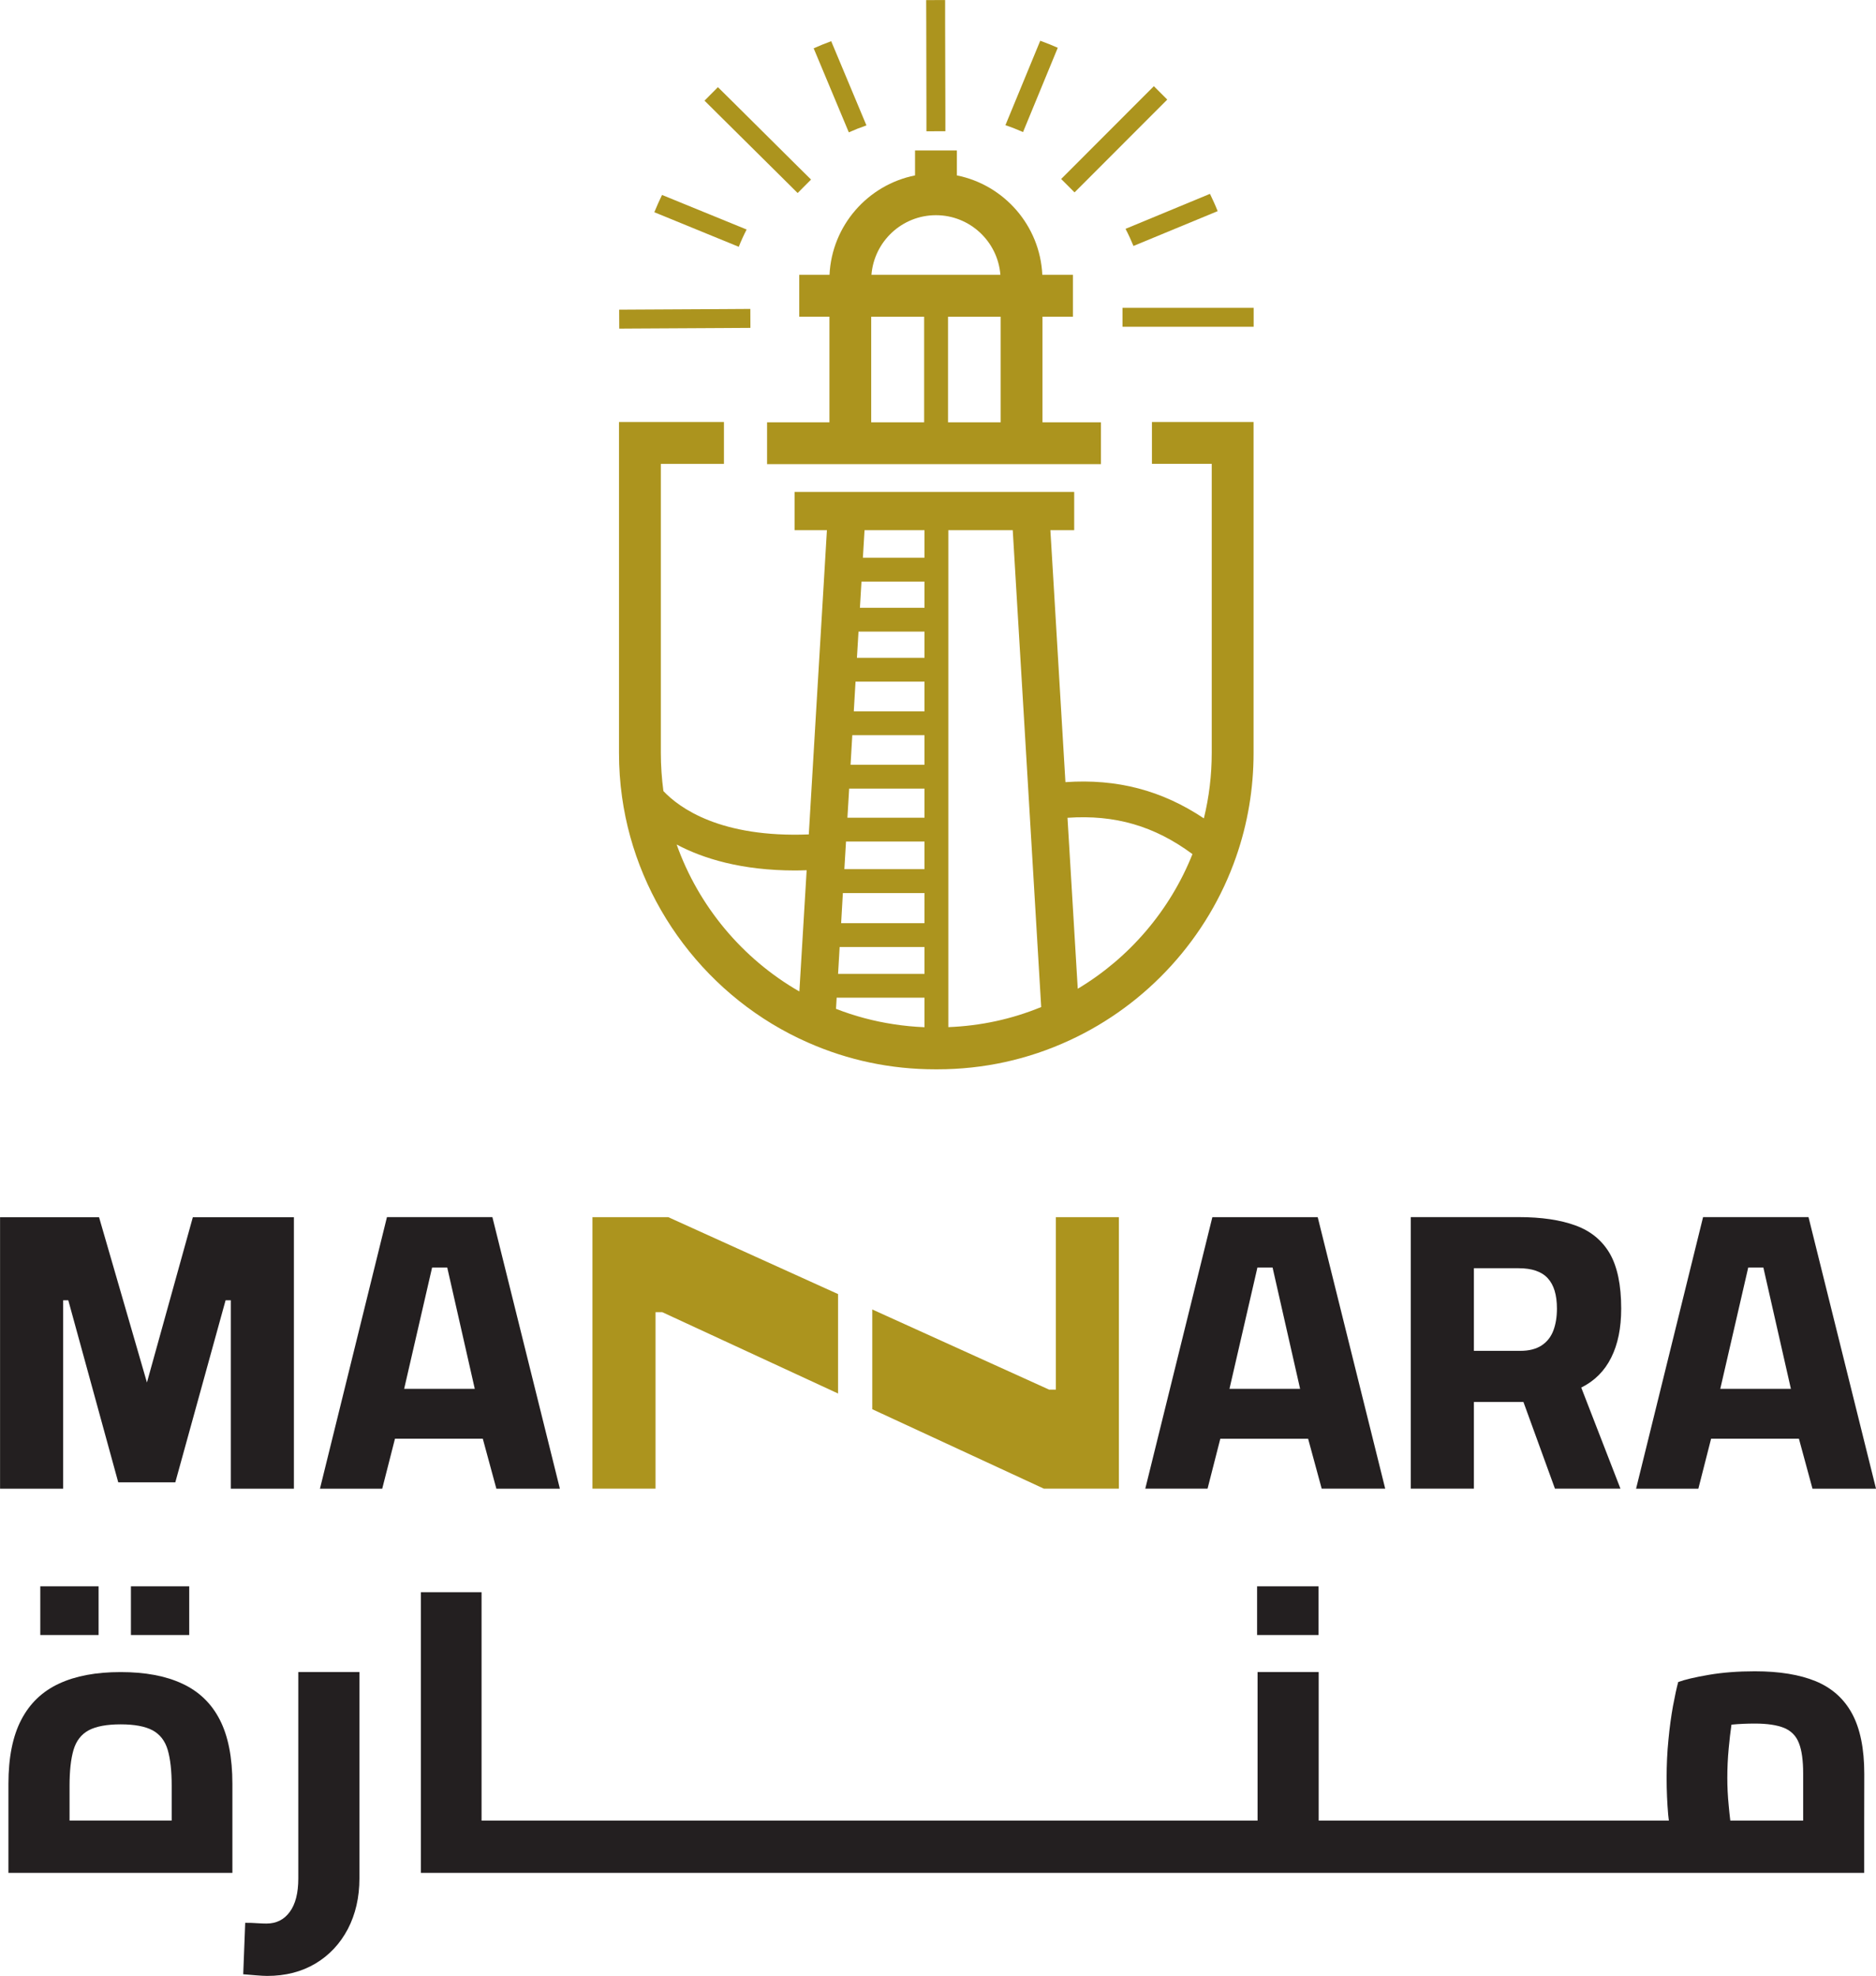 <?xml version="1.0" encoding="UTF-8" standalone="no"?>
<!-- Created with Inkscape (http://www.inkscape.org/) -->

<svg
   version="1.1"
   id="svg1"
   width="30.237"
   height="31.845"
   viewBox="0 0 30.237 31.845"
   xmlns="http://www.w3.org/2000/svg"
   xmlns:svg="http://www.w3.org/2000/svg">
  <defs
     id="defs1">
    <clipPath
       clipPathUnits="userSpaceOnUse"
       id="clipPath3">
      <path
         d="M 0,28.346 H 28.346 V 0 H 0 Z"
         id="path3" />
    </clipPath>
    <clipPath
       clipPathUnits="userSpaceOnUse"
       id="clipPath5">
      <path
         d="M 0,28.346 H 28.346 V 0 H 0 Z"
         transform="translate(-16.536,-24.27)"
         id="path5" />
    </clipPath>
    <clipPath
       clipPathUnits="userSpaceOnUse"
       id="clipPath7">
      <path
         d="M 0,28.346 H 28.346 V 0 H 0 Z"
         transform="translate(-15.621,-26.666)"
         id="path7" />
    </clipPath>
    <clipPath
       clipPathUnits="userSpaceOnUse"
       id="clipPath9">
      <path
         d="M 0,28.346 H 28.346 V 0 H 0 Z"
         transform="translate(-14.033,-25.867)"
         id="path9" />
    </clipPath>
    <clipPath
       clipPathUnits="userSpaceOnUse"
       id="clipPath11">
      <path
         d="M 0,28.346 H 28.346 V 0 H 0 Z"
         transform="translate(-13.308,-25.728)"
         id="path11" />
    </clipPath>
    <clipPath
       clipPathUnits="userSpaceOnUse"
       id="clipPath13">
      <path
         d="M 0,28.346 H 28.346 V 0 H 0 Z"
         transform="translate(-12.301,-25.084)"
         id="path13" />
    </clipPath>
    <clipPath
       clipPathUnits="userSpaceOnUse"
       id="clipPath15">
      <path
         d="M 0,28.346 H 28.346 V 0 H 0 Z"
         transform="translate(-11.86,-24.469)"
         id="path15" />
    </clipPath>
    <clipPath
       clipPathUnits="userSpaceOnUse"
       id="clipPath17">
      <path
         d="M 0,28.346 H 28.346 V 0 H 0 Z"
         transform="translate(-11.905,-23.281)"
         id="path17" />
    </clipPath>
    <clipPath
       clipPathUnits="userSpaceOnUse"
       id="clipPath19">
      <path
         d="M 0,28.346 H 28.346 V 0 H 0 Z"
         transform="translate(-15.997,-25.091)"
         id="path19" />
    </clipPath>
    <clipPath
       clipPathUnits="userSpaceOnUse"
       id="clipPath21">
      <path
         d="M 0,28.346 H 28.346 V 0 H 0 Z"
         transform="translate(-15.862,-15.292)"
         id="path21" />
    </clipPath>
    <clipPath
       clipPathUnits="userSpaceOnUse"
       id="clipPath23">
      <path
         d="M 0,28.346 H 28.346 V 0 H 0 Z"
         transform="translate(-5.625,-9.249)"
         id="path23" />
    </clipPath>
    <clipPath
       clipPathUnits="userSpaceOnUse"
       id="clipPath25">
      <path
         d="M 0,28.346 H 28.346 V 0 H 0 Z"
         transform="translate(-7.72,-10.456)"
         id="path25" />
    </clipPath>
    <clipPath
       clipPathUnits="userSpaceOnUse"
       id="clipPath27">
      <path
         d="M 0,28.346 H 28.346 V 0 H 0 Z"
         transform="translate(-18.035,-11.923)"
         id="path27" />
    </clipPath>
    <clipPath
       clipPathUnits="userSpaceOnUse"
       id="clipPath29">
      <path
         d="M 0,28.346 H 28.346 V 0 H 0 Z"
         transform="translate(-20.651,-11.914)"
         id="path29" />
    </clipPath>
    <clipPath
       clipPathUnits="userSpaceOnUse"
       id="clipPath31">
      <path
         d="M 0,28.346 H 28.346 V 0 H 0 Z"
         transform="translate(-23.629,-10.456)"
         id="path31" />
    </clipPath>
    <clipPath
       clipPathUnits="userSpaceOnUse"
       id="clipPath33">
      <path
         d="M 0,28.346 H 28.346 V 0 H 0 Z"
         id="path33" />
    </clipPath>
    <clipPath
       clipPathUnits="userSpaceOnUse"
       id="clipPath35">
      <path
         d="M 0,28.346 H 28.346 V 0 H 0 Z"
         id="path35" />
    </clipPath>
    <clipPath
       clipPathUnits="userSpaceOnUse"
       id="clipPath37">
      <path
         d="M 0,28.346 H 28.346 V 0 H 0 Z"
         transform="translate(-3.723,-6.092)"
         id="path37" />
    </clipPath>
    <clipPath
       clipPathUnits="userSpaceOnUse"
       id="clipPath39">
      <path
         d="M 0,28.346 H 28.346 V 0 H 0 Z"
         transform="translate(-6.44,-4.538)"
         id="path39" />
    </clipPath>
    <clipPath
       clipPathUnits="userSpaceOnUse"
       id="clipPath41">
      <path
         d="M 0,28.346 H 28.346 V 0 H 0 Z"
         id="path41" />
    </clipPath>
    <clipPath
       clipPathUnits="userSpaceOnUse"
       id="clipPath43">
      <path
         d="M 0,28.346 H 28.346 V 0 H 0 Z"
         transform="translate(-24.631,-5.238)"
         id="path43" />
    </clipPath>
    <clipPath
       clipPathUnits="userSpaceOnUse"
       id="clipPath47">
      <path
         d="M 0,28.346 H 28.346 V 0 H 0 Z"
         transform="translate(-10.912,-12.531)"
         id="path47" />
    </clipPath>
    <clipPath
       clipPathUnits="userSpaceOnUse"
       id="clipPath49">
      <path
         d="M 0,28.346 H 28.346 V 0 H 0 Z"
         transform="translate(-16.36,-12.531)"
         id="path49" />
    </clipPath>
  </defs>
  <g
     id="layer-MC0"
     transform="translate(-3.779,-1.471)">
    <g
       id="g49">
      <path
         id="path1"
         d="M 0,0 H -1.105 -1.42 v -0.229 h 0.325 1.102 0.159 V 0 Z"
         style="fill:#ac941e;fill-opacity:1;fill-rule:nonzero;stroke:none"
         transform="matrix(1.333,0,0,-1.333,23.764,6.432)" />
      <path
         id="path2"
         d="m 14.934,22.144 h -0.636 v 1.276 h 0.636 z m -0.925,0 h -0.64 v 1.276 h 0.64 z m 0.922,1.783 h -1.559 c 0.032,0.403 0.369,0.721 0.78,0.721 0.41,0 0.748,-0.318 0.779,-0.721 m 0.509,-1.783 v 1.277 h 0.368 v 0.506 h -0.37 c -0.028,0.596 -0.463,1.088 -1.033,1.202 v 0.302 h -0.506 v -0.302 c -0.571,-0.114 -1.006,-0.606 -1.034,-1.202 h -0.366 v -0.506 h 0.365 V 22.144 H 12.11 v -0.506 h 4.037 v 0.506 z"
         style="fill:#ac941e;fill-opacity:1;fill-rule:nonzero;stroke:none"
         transform="matrix(1.333,0,0,-1.333,0,37.795)"
         clip-path="url(#clipPath3)" />
      <path
         id="path4"
         d="M 0,0 1.018,0.421 C 0.99,0.492 0.958,0.562 0.925,0.63 L -0.096,0.207 C -0.061,0.14 -0.029,0.071 0,0"
         style="fill:#ac941e;fill-opacity:1;fill-rule:nonzero;stroke:none"
         transform="matrix(1.333,0,0,-1.333,22.048,5.435)"
         clip-path="url(#clipPath5)" />
      <path
         id="path6"
         d="M 0,0 C -0.07,0.031 -0.14,0.059 -0.212,0.085 L -0.633,-0.936 C -0.561,-0.96 -0.49,-0.988 -0.42,-1.019 Z"
         style="fill:#ac941e;fill-opacity:1;fill-rule:nonzero;stroke:none"
         transform="matrix(1.333,0,0,-1.333,20.828,2.241)"
         clip-path="url(#clipPath7)" />
      <path
         id="path8"
         d="m 0,0 v -0.21 l 0.229,0.001 V 0 L 0.226,1.103 V 1.377 L -0.003,1.376 -0.002,1.102 Z"
         style="fill:#ac941e;fill-opacity:1;fill-rule:nonzero;stroke:none"
         transform="matrix(1.333,0,0,-1.333,18.711,3.307)"
         clip-path="url(#clipPath9)" />
      <path
         id="path10"
         d="M 0,0 -0.426,1.018 C -0.498,0.992 -0.568,0.963 -0.638,0.932 l 0.425,-1.016 C -0.144,-0.053 -0.073,-0.025 0,0"
         style="fill:#ac941e;fill-opacity:1;fill-rule:nonzero;stroke:none"
         transform="matrix(1.333,0,0,-1.333,17.744,3.492)"
         clip-path="url(#clipPath11)" />
      <path
         id="path12"
         d="M 0,0 0.175,-0.174 0.337,-0.011 0.166,0.158 -0.617,0.936 -0.789,1.106 -0.951,0.943 -0.783,0.776 Z"
         style="fill:#ac941e;fill-opacity:1;fill-rule:nonzero;stroke:none"
         transform="matrix(1.333,0,0,-1.333,16.402,4.35)"
         clip-path="url(#clipPath13)" />
      <path
         id="path14"
         d="M 0,0 -1.023,0.418 C -1.056,0.35 -1.087,0.28 -1.116,0.209 l 1.021,-0.418 C -0.067,-0.137 -0.035,-0.068 0,0"
         style="fill:#ac941e;fill-opacity:1;fill-rule:nonzero;stroke:none"
         transform="matrix(1.333,0,0,-1.333,15.813,5.17)"
         clip-path="url(#clipPath15)" />
      <path
         id="path16"
         d="M 0,0 -0.001,0.229 -0.32,0.227 -1.425,0.221 -1.587,0.22 l 10e-4,-0.229 0.156,10e-4 1.101,0.006 z"
         style="fill:#ac941e;fill-opacity:1;fill-rule:nonzero;stroke:none"
         transform="matrix(1.333,0,0,-1.333,15.874,6.755)"
         clip-path="url(#clipPath17)" />
      <path
         id="path18"
         d="M 0,0 0.779,0.78 0.948,0.949 0.786,1.111 0.613,0.938 -0.167,0.157 -0.335,-0.011 -0.173,-0.173 Z"
         style="fill:#ac941e;fill-opacity:1;fill-rule:nonzero;stroke:none"
         transform="matrix(1.333,0,0,-1.333,21.329,4.341)"
         clip-path="url(#clipPath19)" />
      <path
         id="path20"
         d="M 0,0 -0.124,2.067 C 0.449,2.107 0.928,1.968 1.387,1.628 1.117,0.95 0.626,0.374 0,0 m -1.565,-0.464 v 6.008 h 0.779 l 0.05,-0.84 0.085,-1.416 0.209,-3.509 c -0.357,-0.147 -0.733,-0.228 -1.123,-0.243 m -0.288,5.675 h -0.745 l 0.02,0.333 h 0.725 z m 0,-0.605 h -0.781 l 0.005,0.081 0.014,0.236 h 0.762 z m 0,-0.605 H -2.67 l 0.019,0.317 h 0.798 z m 0,-0.647 h -0.855 l 0.021,0.359 h 0.834 z m 0,-0.646 h -0.894 l 0.021,0.358 h 0.873 z m 0,-0.64 h -0.932 l 0.021,0.352 h 0.911 z m 0,-0.622 h -0.969 l 0.02,0.334 h 0.949 z m 0,-0.653 h -1.008 l 0.021,0.364 h 0.987 z m 0,-0.613 h -1.045 l 0.019,0.325 h 1.026 z m 0,-0.645 c -0.125,0.005 -0.249,0.017 -0.372,0.036 -0.239,0.036 -0.472,0.098 -0.698,0.186 l 0.008,0.135 h 1.062 z m -1.513,0.432 c -0.69,0.396 -1.219,1.032 -1.484,1.777 0.32,-0.17 0.783,-0.314 1.435,-0.314 0.044,0 0.091,0.002 0.137,0.003 z M 0.897,6.852 V 6.346 H 1.62 V 2.851 C 1.62,2.582 1.588,2.317 1.525,2.06 1.018,2.399 0.475,2.541 -0.149,2.498 l -0.055,0.92 -0.087,1.462 -0.04,0.664 h 0.288 V 6.007 H -3.424 V 5.544 h 0.391 L -3.074,4.855 -3.161,3.399 -3.252,1.866 C -4.317,1.824 -4.814,2.183 -5.01,2.39 -5.03,2.541 -5.041,2.696 -5.041,2.851 v 3.495 h 0.763 V 6.852 H -5.547 V 2.851 c 0,-0.179 0.012,-0.359 0.037,-0.534 0.182,-1.3 1.042,-2.437 2.247,-2.967 0.486,-0.215 1.004,-0.324 1.541,-0.324 h 0.023 c 0.559,0 1.098,0.118 1.601,0.351 0.939,0.433 1.673,1.241 2.012,2.216 0.141,0.403 0.212,0.827 0.212,1.258 v 4.001 z"
         style="fill:#ac941e;fill-opacity:1;fill-rule:nonzero;stroke:none"
         transform="matrix(1.333,0,0,-1.333,21.15,17.406)"
         clip-path="url(#clipPath21)" />
      <path
         id="path22"
         d="M 0,0 H 0.763 V 3.282 H -0.459 L -1.014,1.284 -1.593,3.282 H -2.79 V 0 h 0.763 v 2.278 h 0.062 l 0.604,-2.201 h 0.69 l 0.608,2.201 H 0 Z"
         style="fill:#231f20;fill-opacity:1;fill-rule:nonzero;stroke:none"
         transform="matrix(1.333,0,0,-1.333,7.499,25.463)"
         clip-path="url(#clipPath23)" />
      <path
         id="path24"
         d="M 0,0 0.338,1.467 H 0.521 L 0.854,0 Z M 1.115,-1.207 H 1.883 L 1.067,2.076 h -1.275 l -0.81,-3.283 h 0.753 l 0.154,0.604 h 1.062 z"
         style="fill:#231f20;fill-opacity:1;fill-rule:nonzero;stroke:none"
         transform="matrix(1.333,0,0,-1.333,10.293,23.854)"
         clip-path="url(#clipPath25)" />
      <path
         id="path26"
         d="M 0,0 H 0.183 L 0.516,-1.467 H -0.338 Z M -0.449,-2.071 H 0.613 L 0.777,-2.674 H 1.545 L 0.729,0.608 h -1.274 l -0.811,-3.282 h 0.753 z"
         style="fill:#231f20;fill-opacity:1;fill-rule:nonzero;stroke:none"
         transform="matrix(1.333,0,0,-1.333,24.046,21.898)"
         clip-path="url(#clipPath27)" />
      <path
         id="path28"
         d="m 0,0 h 0.541 c 0.16,0 0.278,-0.04 0.352,-0.121 0.074,-0.08 0.111,-0.202 0.111,-0.367 0,-0.099 -0.014,-0.188 -0.043,-0.265 C 0.932,-0.83 0.884,-0.891 0.818,-0.934 0.752,-0.977 0.666,-0.999 0.56,-0.999 H 0 Z M 0,-1.617 H 0.599 L 0.98,-2.665 h 0.792 l -0.474,1.222 c 0.161,0.08 0.282,0.201 0.362,0.362 0.081,0.161 0.121,0.358 0.121,0.593 0,0.284 -0.046,0.505 -0.137,0.664 C 1.552,0.335 1.414,0.449 1.231,0.516 1.047,0.584 0.817,0.618 0.541,0.618 H -0.763 V -2.665 H 0 Z"
         style="fill:#231f20;fill-opacity:1;fill-rule:nonzero;stroke:none"
         transform="matrix(1.333,0,0,-1.333,27.535,21.91)"
         clip-path="url(#clipPath29)" />
      <path
         id="path30"
         d="M 0,0 0.338,1.467 H 0.521 L 0.854,0 Z M 1.883,-1.207 1.067,2.076 h -1.275 l -0.81,-3.283 h 0.753 l 0.154,0.604 h 1.062 l 0.164,-0.604 z"
         style="fill:#231f20;fill-opacity:1;fill-rule:nonzero;stroke:none"
         transform="matrix(1.333,0,0,-1.333,31.506,23.854)"
         clip-path="url(#clipPath31)" />
      <path
         id="path32"
         d="M 5.123,8.071 H 4.418 V 7.482 h 0.705 z"
         style="fill:#231f20;fill-opacity:1;fill-rule:nonzero;stroke:none"
         transform="matrix(1.333,0,0,-1.333,0,37.795)"
         clip-path="url(#clipPath33)" />
      <path
         id="path34"
         d="M 4.027,8.071 H 3.322 V 7.482 h 0.705 z"
         style="fill:#231f20;fill-opacity:1;fill-rule:nonzero;stroke:none"
         transform="matrix(1.333,0,0,-1.333,0,37.795)"
         clip-path="url(#clipPath35)" />
      <path
         id="path36"
         d="M 0,0 C 0.032,0.109 0.093,0.188 0.183,0.237 0.273,0.285 0.402,0.309 0.57,0.309 0.737,0.309 0.866,0.285 0.956,0.237 1.046,0.188 1.107,0.109 1.139,0 1.171,-0.109 1.187,-0.254 1.187,-0.434 v -0.42 h -1.235 v 0.42 c 0,0.18 0.016,0.325 0.048,0.434 M 1.315,0.801 C 1.114,0.895 0.866,0.941 0.57,0.941 0.273,0.941 0.025,0.895 -0.176,0.801 -0.377,0.708 -0.529,0.562 -0.632,0.364 -0.735,0.167 -0.787,-0.092 -0.787,-0.41 V -1.487 H 1.921 V -0.41 C 1.921,-0.092 1.87,0.167 1.769,0.364 1.668,0.562 1.516,0.708 1.315,0.801"
         style="fill:#231f20;fill-opacity:1;fill-rule:nonzero;stroke:none"
         transform="matrix(1.333,0,0,-1.333,4.964,29.673)"
         clip-path="url(#clipPath37)" />
      <path
         id="path38"
         d="m 0,0 c 0,-0.177 -0.035,-0.312 -0.104,-0.405 -0.069,-0.094 -0.163,-0.14 -0.282,-0.14 -0.023,0 -0.058,0.001 -0.106,0.004 -0.049,0.004 -0.099,0.005 -0.15,0.005 l -0.024,-0.622 c 0.055,-0.004 0.108,-0.008 0.159,-0.013 0.052,-0.004 0.095,-0.007 0.13,-0.007 0.223,0 0.417,0.05 0.585,0.15 0.167,0.1 0.297,0.239 0.391,0.417 0.093,0.179 0.14,0.383 0.14,0.611 V 2.496 H 0 Z"
         style="fill:#231f20;fill-opacity:1;fill-rule:nonzero;stroke:none"
         transform="matrix(1.333,0,0,-1.333,8.587,31.745)"
         clip-path="url(#clipPath39)" />
      <path
         id="path40"
         d="m 18.035,7.482 h 0.743 v 0.589 h -0.743 z"
         style="fill:#231f20;fill-opacity:1;fill-rule:nonzero;stroke:none"
         transform="matrix(1.333,0,0,-1.333,0,37.795)"
         clip-path="url(#clipPath41)" />
      <path
         id="path42"
         d="M 0,0 H -0.881 C -0.888,0.056 -0.894,0.115 -0.9,0.179 -0.912,0.298 -0.917,0.41 -0.917,0.516 c 0,0.116 0.005,0.236 0.017,0.36 0.009,0.099 0.02,0.193 0.033,0.284 0.092,0.009 0.187,0.013 0.283,0.013 0.151,0 0.269,-0.018 0.355,-0.053 C -0.144,1.084 -0.084,1.023 -0.051,0.936 -0.017,0.85 0,0.727 0,0.57 Z m 0.738,0 0.001,0.565 c 0,0.305 -0.05,0.548 -0.148,0.729 -0.098,0.18 -0.244,0.31 -0.439,0.391 -0.195,0.08 -0.44,0.12 -0.736,0.12 -0.203,0 -0.389,-0.014 -0.558,-0.043 C -1.311,1.733 -1.434,1.704 -1.511,1.675 -1.53,1.604 -1.551,1.508 -1.574,1.385 -1.596,1.263 -1.615,1.127 -1.629,0.977 -1.644,0.828 -1.651,0.674 -1.651,0.516 -1.651,0.359 -1.644,0.21 -1.632,0.07 -1.629,0.046 -1.627,0.023 -1.624,0 H -5.858 V 1.796 H -6.597 V 0 h -9.383 v 2.761 h -0.734 V -0.632 H 0.738 Z"
         style="fill:#231f20;fill-opacity:1;fill-rule:nonzero;stroke:none"
         transform="matrix(1.333,0,0,-1.333,32.842,30.812)"
         clip-path="url(#clipPath43)" />
      <path
         id="path46"
         d="m 0,0 2.053,-0.93 v -1.202 l -2.125,0.983 H -0.154 V -3.282 H -0.917 V 0 Z"
         style="fill:#ac941e;fill-opacity:1;fill-rule:nonzero;stroke:none"
         transform="matrix(1.333,0,0,-1.333,14.55,21.087)"
         clip-path="url(#clipPath47)" />
      <path
         id="path48"
         d="m 0,0 v -3.282 h -0.908 l -2.074,0.96 v 1.206 l 2.138,-0.969 h 0.082 V 0 Z"
         style="fill:#ac941e;fill-opacity:1;fill-rule:nonzero;stroke:none"
         transform="matrix(1.333,0,0,-1.333,21.813,21.087)"
         clip-path="url(#clipPath49)" />
    </g>
  </g>
</svg>
